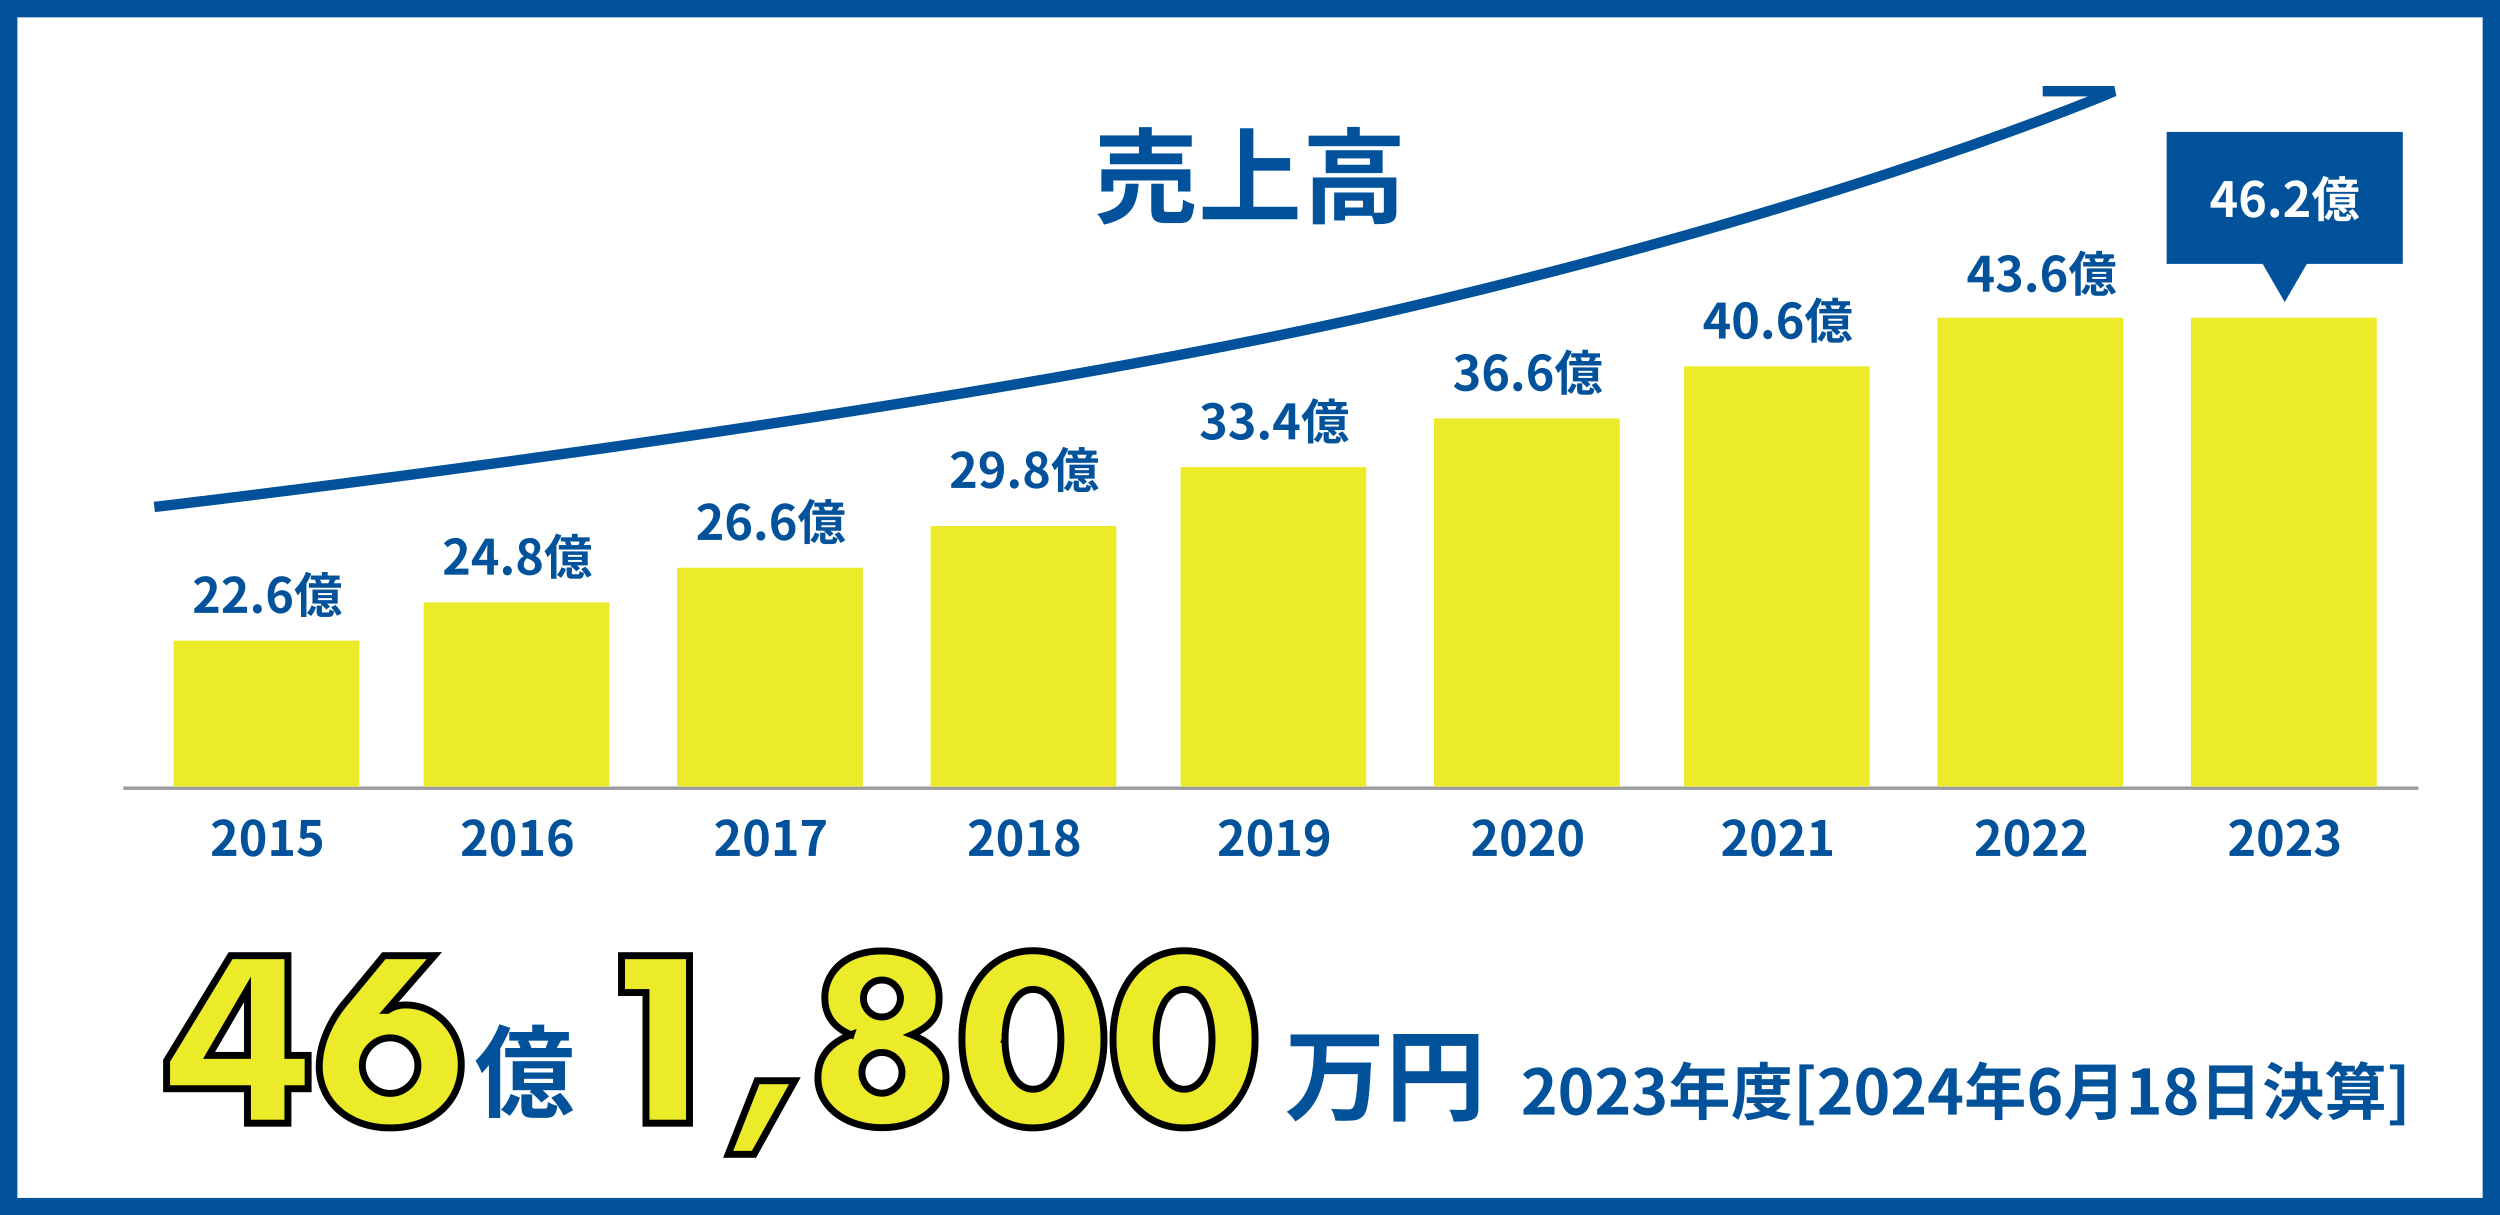 <svg xmlns="http://www.w3.org/2000/svg" width="720" height="350" viewBox="0 0 720 350">
  <rect x="0" y="0" width="720" height="350" fill="#333333" stroke="none"/>
  <g id="グループ_1118" data-name="グループ 1118" transform="translate(-12861 6)">
    <g id="パス_1862" data-name="パス 1862" transform="translate(12861 -6)" fill="#fff">
      <path d="M 717.5 347.5 L 2.5 347.5 L 2.5 2.5 L 717.5 2.5 L 717.5 347.5 Z" stroke="none"/>
      <path d="M 5 5 L 5 345 L 715 345 L 715 5 L 5 5 M 0 0 L 720 0 L 720 350 L 0 350 L 0 0 Z" stroke="none" fill="#01529b"/>
    </g>
    <path id="パス_1852" data-name="パス 1852" d="M-31.98-17.82h-8.37v3.12h20.82v-3.12h-8.76v-1.95h11.52v-3.24H-28.29v-2.37h-3.69v2.37H-43.2v3.24h11.22ZM-17.16-6.84v-6.39H-42.81v6.39h3.45v-3.18h18.6v3.18ZM-35.79-9.09c-.36,4.62-1.11,7.32-8.22,8.7A10.528,10.528,0,0,1-42.06,2.7c8.19-1.95,9.51-5.76,9.99-11.79ZM-23.58-.96c-1.08,0-1.26-.12-1.26-1.08V-9.09h-3.6v7.11c0,3.21.87,4.23,4.35,4.23h3.87c2.82,0,3.75-1.11,4.14-5.43a10.246,10.246,0,0,1-3.21-1.35c-.12,3.06-.3,3.57-1.29,3.57ZM.96-2.46V-12.84H11.55v-3.63H.96v-8.58H-2.88V-2.46H-13.62v3.6H13.65v-3.6Zm31.59.21H27.36V-4.2h5.19Zm9.6-8.64H18.09V2.61h3.48V-7.92H38.55v6.69c0,.36-.12.45-.57.48-.33.03-1.26.03-2.28,0V-6.57H24.24V1.5h3.12V.15H35.1a10.119,10.119,0,0,1,.69,2.4c2.16,0,3.75-.03,4.86-.57,1.17-.54,1.5-1.5,1.5-3.15Zm-7.59-3.66H25.2v-1.83h9.36Zm-12.75-4.2v6.6H38.19v-6.6Zm9.81-4.17v-2.52H27.99v2.52H16.89v3.03H43.11v-3.03Z" transform="translate(13221 56)" fill="#01529b"/>
    <path id="パス_1876" data-name="パス 1876" d="M.774,0H9.7V-2.232H6.8c-.612,0-1.494.072-2.16.144,2.43-2.376,4.428-4.968,4.428-7.38a3.907,3.907,0,0,0-4.194-4.1,5.4,5.4,0,0,0-4.23,2.016l1.44,1.44a3.45,3.45,0,0,1,2.448-1.368,1.911,1.911,0,0,1,2,2.16c0,2.052-2.142,4.554-5.76,7.794ZM15.912.252c2.7,0,4.5-2.376,4.5-6.966s-1.8-6.858-4.5-6.858c-2.718,0-4.518,2.25-4.518,6.858C11.394-2.124,13.194.252,15.912.252Zm0-2.07c-1.152,0-2.016-1.152-2.016-4.9,0-3.726.864-4.806,2.016-4.806,1.134,0,2,1.08,2,4.806C17.91-2.97,17.046-1.818,15.912-1.818ZM21.978,0h8.928V-2.232h-2.9c-.612,0-1.494.072-2.16.144,2.43-2.376,4.428-4.968,4.428-7.38a3.907,3.907,0,0,0-4.194-4.1,5.4,5.4,0,0,0-4.23,2.016l1.44,1.44a3.45,3.45,0,0,1,2.448-1.368,1.911,1.911,0,0,1,2,2.16c0,2.052-2.142,4.554-5.76,7.794Zm14.76.252c2.538,0,4.68-1.422,4.68-3.87a3.329,3.329,0,0,0-2.664-3.276v-.09a3.156,3.156,0,0,0,2.232-3.042c0-2.286-1.746-3.546-4.32-3.546a5.91,5.91,0,0,0-4,1.638l1.35,1.62A3.8,3.8,0,0,1,36.54-11.5a1.592,1.592,0,0,1,1.782,1.674c0,1.188-.792,2.034-3.24,2.034v1.908c2.9,0,3.672.81,3.672,2.124,0,1.188-.918,1.854-2.268,1.854a4.231,4.231,0,0,1-2.97-1.368L32.274-1.6A5.662,5.662,0,0,0,36.738.252ZM48.168-4.32V-7.056h3.114V-4.32Zm11.484,0H53.5V-7.056h4.752v-1.98H53.5V-11.2h5.166v-2.07H48.492a11.492,11.492,0,0,0,.594-1.476L46.908-15.3a13.881,13.881,0,0,1-3.78,5.994A16.566,16.566,0,0,1,44.982-7.92,16.176,16.176,0,0,0,47.43-11.2h3.852v2.16H46.026V-4.32H43.182v2.052h8.1V1.584H53.5V-2.268h6.156Zm4.842-7.4H77.472v-1.908h-6.39v-1.6H68.85v1.6H62.442v5.04c0,2.628-.108,6.372-1.6,8.928a7.794,7.794,0,0,1,1.746,1.17c1.638-2.772,1.908-7.182,1.908-10.1Zm8.172,3.2v1.188H69.39V-8.514ZM74.79-5.706V-8.514h2.592v-1.692H74.79v-1.188H72.666v1.188H69.39v-1.188H67.374v1.188h-2.43v1.692h2.43v2.808ZM73.332-3.312a8.176,8.176,0,0,1-2.16,1.476,7.194,7.194,0,0,1-2.106-1.476ZM75.15-5.076l-.378.09h-9.7v1.674h2.682l-.846.306a9.091,9.091,0,0,0,2.07,2,24.421,24.421,0,0,1-4.662.81,7.218,7.218,0,0,1,.864,1.8A24.4,24.4,0,0,0,71.1.2,19.008,19.008,0,0,0,76.572,1.62a8.527,8.527,0,0,1,1.26-1.836A23.792,23.792,0,0,1,73.4-.99a8.827,8.827,0,0,0,3.078-3.42Zm5.076,8.19h4.122V1.674H82.206V-13.05h2.142v-1.4H80.226ZM85.986,0h8.928V-2.232h-2.9c-.612,0-1.494.072-2.16.144,2.43-2.376,4.428-4.968,4.428-7.38a3.907,3.907,0,0,0-4.194-4.1,5.4,5.4,0,0,0-4.23,2.016l1.44,1.44a3.45,3.45,0,0,1,2.448-1.368,1.911,1.911,0,0,1,2,2.16c0,2.052-2.142,4.554-5.76,7.794Zm15.138.252c2.7,0,4.5-2.376,4.5-6.966s-1.8-6.858-4.5-6.858c-2.718,0-4.518,2.25-4.518,6.858C96.606-2.124,98.406.252,101.124.252Zm0-2.07c-1.152,0-2.016-1.152-2.016-4.9,0-3.726.864-4.806,2.016-4.806,1.134,0,2,1.08,2,4.806C103.122-2.97,102.258-1.818,101.124-1.818ZM107.19,0h8.928V-2.232h-2.9c-.612,0-1.494.072-2.16.144,2.43-2.376,4.428-4.968,4.428-7.38a3.907,3.907,0,0,0-4.194-4.1,5.4,5.4,0,0,0-4.23,2.016l1.44,1.44a3.45,3.45,0,0,1,2.448-1.368,1.911,1.911,0,0,1,2,2.16c0,2.052-2.142,4.554-5.76,7.794Zm12.78-5.472,2.07-3.312c.378-.72.738-1.458,1.062-2.16h.072c-.036.774-.108,1.98-.108,2.754v2.718Zm7.146,0h-1.584V-13.32h-3.168L117.4-5.256v1.8h5.67V0h2.466V-3.456h1.584ZM133.38-4.32V-7.056h3.114V-4.32Zm11.484,0h-6.156V-7.056h4.752v-1.98h-4.752V-11.2h5.166v-2.07H133.7a11.493,11.493,0,0,0,.594-1.476L132.12-15.3a13.881,13.881,0,0,1-3.78,5.994,16.566,16.566,0,0,1,1.854,1.386,16.176,16.176,0,0,0,2.448-3.276h3.852v2.16h-5.256V-4.32h-2.844v2.052h8.1V1.584h2.214V-2.268h6.156Zm6.39,2.574c-1.116,0-2.016-.936-2.268-3.366a2.63,2.63,0,0,1,2.178-1.4c1.152,0,1.89.738,1.89,2.322C153.054-2.574,152.244-1.746,151.254-1.746Zm4.032-10.314a4.935,4.935,0,0,0-3.618-1.512c-2.682,0-5.148,2.124-5.148,7.092,0,4.7,2.25,6.732,4.788,6.732a4.171,4.171,0,0,0,4.176-4.446c0-2.862-1.584-4.194-3.816-4.194a3.876,3.876,0,0,0-2.736,1.422c.108-3.33,1.368-4.482,2.9-4.482a2.892,2.892,0,0,1,2.052.972Zm6.426,6.174c.072-.756.108-1.512.126-2.2h7.218v2.2Zm7.344-6.426v2.2h-7.218v-2.2Zm2.268-2.088h-11.7v5.922c0,2.736-.252,6.174-2.97,8.5a8.454,8.454,0,0,1,1.656,1.548,9.683,9.683,0,0,0,3.042-5.382h7.7v2.61c0,.378-.144.522-.576.522-.4,0-1.908.018-3.168-.054a9.189,9.189,0,0,1,.9,2.25A10.889,10.889,0,0,0,170.19,1.1c.828-.36,1.134-.972,1.134-2.268ZM175.7,0h8.01V-2.142h-2.5V-13.32h-1.962a8.64,8.64,0,0,1-3.1,1.116v1.638h2.412v8.424H175.7Zm14.418.252c2.7,0,4.482-1.548,4.482-3.564a3.874,3.874,0,0,0-2.232-3.564v-.09a3.88,3.88,0,0,0,1.71-3.042c0-2.124-1.512-3.546-3.87-3.546-2.322,0-4.014,1.368-4.014,3.51a3.8,3.8,0,0,0,1.764,3.168v.09a3.876,3.876,0,0,0-2.286,3.474C185.67-1.224,187.578.252,190.116.252Zm.846-7.866c-1.4-.558-2.43-1.17-2.43-2.43a1.549,1.549,0,0,1,1.62-1.656,1.7,1.7,0,0,1,1.764,1.854A3.19,3.19,0,0,1,190.962-7.614Zm-.774,5.994a2.041,2.041,0,0,1-2.232-1.98,3.2,3.2,0,0,1,1.224-2.466c1.728.7,2.952,1.278,2.952,2.664A1.746,1.746,0,0,1,190.188-1.62Zm10.242-.36V-6.012h7.992V-1.98Zm7.992-10.026v3.87H200.43v-3.87Zm-10.206-2.16V1.35h2.214V.18h7.992V1.314h2.3v-15.48Zm21.222.774a14.232,14.232,0,0,0-3.258-1.782l-1.17,1.6a12.361,12.361,0,0,1,3.186,1.944Zm-.99,4.788a12.559,12.559,0,0,0-3.33-1.71l-1.134,1.6a13.98,13.98,0,0,1,3.24,1.89Zm-.792,2.844A54.228,54.228,0,0,1,214.47-.018l1.872,1.332c1.008-1.764,2.052-3.834,2.952-5.742Zm7.488-4.716h2.232v3.258H225.09c.036-.594.054-1.17.054-1.764Zm5.67,5.274V-7.218h-1.35v-5.274h-4.32v-2.736H223.02v2.736h-3.006v2.016h3.006V-9q0,.891-.054,1.782h-3.834V-5.2h3.51a8.075,8.075,0,0,1-4.464,5.31A8.159,8.159,0,0,1,219.96,1.62a9,9,0,0,0,4.662-5.778,10.151,10.151,0,0,0,4.9,5.76A7.955,7.955,0,0,1,231.012-.27a8.441,8.441,0,0,1-4.59-4.932Zm7.956,2.16v-1.1h3.78v1.1Zm-2.2-3.042h7.992v.666h-7.992Zm3.348-6.3a5.526,5.526,0,0,1-.612.522,16.458,16.458,0,0,1,1.566.81H236.97l1.188-.432a5.452,5.452,0,0,0-.468-.9Zm3.564,0a11.515,11.515,0,0,1,.99,1.332H241.4a10.7,10.7,0,0,0,1.134-1.332Zm-6.912,4.428h7.992v.666h-7.992Zm7.992-1.818v.63h-7.992v-.63Zm4,6.732h-3.8v-1.1h2.07v-6.912h-1.6l1.206-.54a5.723,5.723,0,0,0-.576-.792h2.646v-1.692h-4.95c.126-.27.252-.558.36-.828l-2.034-.486a7.889,7.889,0,0,1-1.71,2.736v-1.422H236.2c.144-.252.27-.522.4-.774l-2-.54a9.4,9.4,0,0,1-2.772,3.582,11.232,11.232,0,0,1,1.728,1.188,11.826,11.826,0,0,0,1.566-1.764h.378a8.153,8.153,0,0,1,.72,1.332h-1.8V-4.14h2.2v1.1h-4.284V-1.35h3.6A7,7,0,0,1,232.56,0a7.832,7.832,0,0,1,1.368,1.566C236.736.846,238-.2,238.5-1.35h4.05V1.53h2.214V-1.35h3.8Zm1.728,6.156h4.122V-14.454H250.29v1.4h2.142V1.674H250.29Z" transform="translate(13299 315)" fill="#01529b"/>
    <path id="パス_1863" data-name="パス 1863" d="M16.96-37.632H9.92V-48.256H29.5V0H16.96Zm32,25.408H59.84L48.064,8.96H40.64Zm30.208-2.368a5.992,5.992,0,0,0,.448,2.3A5.985,5.985,0,0,0,80.832-10.4a5.862,5.862,0,0,0,1.824,1.28,5.425,5.425,0,0,0,2.272.48,5.277,5.277,0,0,0,2.208-.48,6.268,6.268,0,0,0,1.856-1.28,5.8,5.8,0,0,0,1.248-1.856,5.757,5.757,0,0,0,.448-2.272,5.618,5.618,0,0,0-1.7-4.128,5.544,5.544,0,0,0-4.064-1.7,5.513,5.513,0,0,0-4.1,1.7A5.6,5.6,0,0,0,79.168-14.592Zm.448-21.376a5.24,5.24,0,0,0,1.536,3.808,5.08,5.08,0,0,0,3.776,1.568,4.932,4.932,0,0,0,2.112-.448A5.491,5.491,0,0,0,88.7-32.224a5.723,5.723,0,0,0,1.12-1.7A4.941,4.941,0,0,0,90.24-35.9,5.164,5.164,0,0,0,88.7-39.648a5.08,5.08,0,0,0-3.776-1.568,5.133,5.133,0,0,0-3.776,1.536A5.057,5.057,0,0,0,79.616-35.968Zm-3.584,10.5Q68.48-28.608,68.48-36.1A12.341,12.341,0,0,1,69.7-41.632a12.985,12.985,0,0,1,3.36-4.256A15.04,15.04,0,0,1,78.24-48.64a22.122,22.122,0,0,1,6.688-.96,22.122,22.122,0,0,1,6.688.96A15.04,15.04,0,0,1,96.8-45.888a12.985,12.985,0,0,1,3.36,4.256,12.341,12.341,0,0,1,1.216,5.536,13.883,13.883,0,0,1-.384,3.424A7.805,7.805,0,0,1,99.68-29.92a11.1,11.1,0,0,1-2.432,2.336A22.078,22.078,0,0,1,93.5-25.472q9.856,3.84,9.856,12.416a12.08,12.08,0,0,1-1.376,5.7,13.926,13.926,0,0,1-3.84,4.544A18.8,18.8,0,0,1,92.32.192,23.89,23.89,0,0,1,84.928,1.28,24.108,24.108,0,0,1,77.664.224a18.7,18.7,0,0,1-5.856-2.976A14.133,14.133,0,0,1,67.9-7.3a11.988,11.988,0,0,1-1.408-5.76Q66.5-21.824,76.032-25.472Zm44.352,1.28a27.214,27.214,0,0,0,.576,5.824,16.94,16.94,0,0,0,1.632,4.544,8.787,8.787,0,0,0,2.528,2.976,5.569,5.569,0,0,0,3.328,1.056,5.614,5.614,0,0,0,3.3-1.056,8.34,8.34,0,0,0,2.528-2.976,17.711,17.711,0,0,0,1.6-4.544,27.215,27.215,0,0,0,.576-5.824,27.335,27.335,0,0,0-.576-5.792,17.148,17.148,0,0,0-1.6-4.544,8.408,8.408,0,0,0-2.528-2.944,5.614,5.614,0,0,0-3.3-1.056,5.569,5.569,0,0,0-3.328,1.056,8.868,8.868,0,0,0-2.528,2.944,16.42,16.42,0,0,0-1.632,4.544A27.334,27.334,0,0,0,120.384-24.192Zm-12.416,0a34.247,34.247,0,0,1,1.5-10.464,24.171,24.171,0,0,1,4.224-8.032,19.055,19.055,0,0,1,6.464-5.152,18.669,18.669,0,0,1,8.288-1.824A18.729,18.729,0,0,1,136.7-47.84a18.655,18.655,0,0,1,6.464,5.152,24.517,24.517,0,0,1,4.192,8.032,34.247,34.247,0,0,1,1.5,10.464,34.247,34.247,0,0,1-1.5,10.464,24.9,24.9,0,0,1-4.192,8.064A18.5,18.5,0,0,1,136.7-.48a18.729,18.729,0,0,1-8.256,1.824A18.669,18.669,0,0,1,120.16-.48,18.9,18.9,0,0,1,113.7-5.664a24.547,24.547,0,0,1-4.224-8.064A34.247,34.247,0,0,1,107.968-24.192Zm55.936,0a27.214,27.214,0,0,0,.576,5.824,16.941,16.941,0,0,0,1.632,4.544,8.787,8.787,0,0,0,2.528,2.976,5.569,5.569,0,0,0,3.328,1.056,5.614,5.614,0,0,0,3.3-1.056,8.34,8.34,0,0,0,2.528-2.976,17.711,17.711,0,0,0,1.6-4.544,27.215,27.215,0,0,0,.576-5.824,27.335,27.335,0,0,0-.576-5.792,17.148,17.148,0,0,0-1.6-4.544,8.408,8.408,0,0,0-2.528-2.944,5.614,5.614,0,0,0-3.3-1.056,5.569,5.569,0,0,0-3.328,1.056,8.868,8.868,0,0,0-2.528,2.944,16.42,16.42,0,0,0-1.632,4.544A27.334,27.334,0,0,0,163.9-24.192Zm-12.416,0a34.247,34.247,0,0,1,1.5-10.464,24.17,24.17,0,0,1,4.224-8.032,19.055,19.055,0,0,1,6.464-5.152,18.669,18.669,0,0,1,8.288-1.824,18.729,18.729,0,0,1,8.256,1.824,18.655,18.655,0,0,1,6.464,5.152,24.517,24.517,0,0,1,4.192,8.032,34.247,34.247,0,0,1,1.5,10.464,34.247,34.247,0,0,1-1.5,10.464,24.9,24.9,0,0,1-4.192,8.064A18.5,18.5,0,0,1,180.224-.48a18.729,18.729,0,0,1-8.256,1.824A18.669,18.669,0,0,1,163.68-.48a18.9,18.9,0,0,1-6.464-5.184,24.546,24.546,0,0,1-4.224-8.064A34.247,34.247,0,0,1,151.488-24.192Z" transform="translate(13030.078 317.481)" fill="#ebeb2a" stroke="#000" stroke-width="2"/>
    <path id="パス_1872" data-name="パス 1872" d="M24.192-19.52V-38.528L13.12-19.52Zm11.648,0h5.824v9.6H35.84V0H24.192V-9.92H.9v-8.064L19.328-48.256H35.84ZM78.016-48.256,64.32-32.512h.256a9.687,9.687,0,0,1,2.944-1.312,10.867,10.867,0,0,1,2.048-.224A15.38,15.38,0,0,1,76.032-32.7a16.012,16.012,0,0,1,5.12,3.68,16.9,16.9,0,0,1,3.392,5.472,18.425,18.425,0,0,1,1.216,6.72A17.973,17.973,0,0,1,84.352-9.7a16.759,16.759,0,0,1-4.064,5.76A19.182,19.182,0,0,1,73.856-.064a24.229,24.229,0,0,1-8.512,1.408A24.428,24.428,0,0,1,56.768-.064,19.471,19.471,0,0,1,50.336-3.9a16.6,16.6,0,0,1-4.064-5.664,17.038,17.038,0,0,1-1.408-6.88,24.929,24.929,0,0,1,1.824-8.864,34.091,34.091,0,0,1,5.6-9.376l11.2-13.568ZM57.28-16.576a7.556,7.556,0,0,0,.64,3.1,8.318,8.318,0,0,0,1.728,2.528,8.318,8.318,0,0,0,2.528,1.728,7.556,7.556,0,0,0,3.1.64,7.556,7.556,0,0,0,3.1-.64,8.318,8.318,0,0,0,2.528-1.728,8.318,8.318,0,0,0,1.728-2.528,7.556,7.556,0,0,0,.64-3.1,7.556,7.556,0,0,0-.64-3.1,8.318,8.318,0,0,0-1.728-2.528,8.318,8.318,0,0,0-2.528-1.728,7.556,7.556,0,0,0-3.1-.64,7.556,7.556,0,0,0-3.1.64,8.318,8.318,0,0,0-2.528,1.728A8.318,8.318,0,0,0,57.92-19.68,7.556,7.556,0,0,0,57.28-16.576Z" transform="translate(12908.078 317.481)" fill="#ebeb2a" stroke="#000" stroke-width="2"/>
    <path id="パス_1875" data-name="パス 1875" d="M-1.74-19.2v-3.393H-27.231V-19.2h6.757c-.2,6.989-.435,14.7-7.888,18.879a10.32,10.32,0,0,1,2.494,2.784c5.394-3.248,7.482-8.265,8.381-13.63H-7.83c-.319,6.206-.783,9.048-1.537,9.773a1.865,1.865,0,0,1-1.363.377c-.87,0-2.842,0-4.843-.174A8.289,8.289,0,0,1-14.355,2.2a35.45,35.45,0,0,0,5.046-.029,4.2,4.2,0,0,0,3.1-1.45C-5.075-.551-4.582-4.06-4.147-12.963c.058-.435.087-1.537.087-1.537H-17.081c.145-1.566.2-3.161.261-4.7Zm17.864,7.192v-7.308h7.25v7.308ZM5.858-19.314H12.7v7.308H5.858Zm21-3.422H2.378V2.494h3.48V-8.584H23.374v7.018c0,.493-.2.667-.754.7-.58,0-2.465.029-4.118-.087a14.1,14.1,0,0,1,1.247,3.451c2.581,0,4.321-.058,5.481-.638,1.218-.551,1.624-1.508,1.624-3.393Z" transform="translate(13259.921 314.519)" fill="#01529b"/>
    <path id="パス_1874" data-name="パス 1874" d="M2-17.661a13.093,13.093,0,0,0-.928-2.117H6.815a18.546,18.546,0,0,1-.783,2.117Zm-6.409-4.611v2.494H-1.1l-.928.174a11.448,11.448,0,0,1,.812,1.943h-4.35v2.668H13.6v-2.668H9.251c.377-.638.783-1.363,1.189-2.117h2.32v-2.494h-7.1v-2.117H2.2v2.117ZM8.207-10.614H-.145V-11.8H8.207Zm0,3.045H-.145V-8.787H8.207Zm3.422-6.293H-3.422V-5.51H2.059l-.609.464a14.672,14.672,0,0,1,3.364,3.1L7.047-3.712a12.65,12.65,0,0,0-1.885-1.8h6.467ZM-7.25-24.505a29.379,29.379,0,0,1-6.873,10.527,19.6,19.6,0,0,1,1.8,3.567,27.2,27.2,0,0,0,2.059-2.32V2.494h3.248v-20.01a43.4,43.4,0,0,0,2.929-5.945ZM-4.263,1.856a14.058,14.058,0,0,0,2.929-5.22L-4-4.437A11.315,11.315,0,0,1-6.786.116ZM3.219-.2C2.32-.2,2.2-.29,2.2-.986V-4.292H-.928V-.957c0,2.581.667,3.422,3.683,3.422H6.119c2.146,0,2.987-.725,3.306-3.509a8.08,8.08,0,0,1-2.7-1.073C6.612-.435,6.467-.2,5.771-.2ZM7.685-3.335A21.238,21.238,0,0,1,11.223,1.8L13.978.261a20.029,20.029,0,0,0-3.712-4.988Z" transform="translate(13012.078 313.481)" fill="#01529b"/>
    <line id="線_95" data-name="線 95" x2="661" transform="translate(12896.5 221)" fill="none" stroke="#9d9d9d" stroke-width="1"/>
    <rect id="長方形_1298" data-name="長方形 1298" width="53.505" height="42" transform="translate(12911 178.5)" fill="#ebeb2a"/>
    <path id="パス_1861" data-name="パス 1861" d="M-21.042,0H-14.1V-1.736h-2.254c-.476,0-1.162.056-1.68.112,1.89-1.848,3.444-3.864,3.444-5.74a3.039,3.039,0,0,0-3.262-3.192,4.2,4.2,0,0,0-3.29,1.568l1.12,1.12a2.684,2.684,0,0,1,1.9-1.064,1.486,1.486,0,0,1,1.554,1.68c0,1.6-1.666,3.542-4.48,6.062ZM-12.8,0h6.944V-1.736H-8.106c-.476,0-1.162.056-1.68.112,1.89-1.848,3.444-3.864,3.444-5.74A3.039,3.039,0,0,0-9.6-10.556a4.2,4.2,0,0,0-3.29,1.568l1.12,1.12a2.684,2.684,0,0,1,1.9-1.064,1.486,1.486,0,0,1,1.554,1.68c0,1.6-1.666,3.542-4.48,6.062Zm9.912.2A1.289,1.289,0,0,0-1.6-1.148,1.289,1.289,0,0,0-2.884-2.492,1.287,1.287,0,0,0-4.158-1.148,1.287,1.287,0,0,0-2.884.2ZM3.78-1.358c-.868,0-1.568-.728-1.764-2.618A2.045,2.045,0,0,1,3.71-5.068c.9,0,1.47.574,1.47,1.806C5.18-2,4.55-1.358,3.78-1.358ZM6.916-9.38A3.838,3.838,0,0,0,4.1-10.556c-2.086,0-4,1.652-4,5.516C.1-1.386,1.848.2,3.822.2A3.244,3.244,0,0,0,7.07-3.262c0-2.226-1.232-3.262-2.968-3.262A3.015,3.015,0,0,0,1.974-5.418C2.058-8.008,3.038-8.9,4.228-8.9a2.249,2.249,0,0,1,1.6.756Zm8.694.854a6.32,6.32,0,0,0-.448-1.022h2.772a8.953,8.953,0,0,1-.378,1.022Zm-3.094-2.226v1.2h1.6l-.448.084a5.527,5.527,0,0,1,.392.938h-2.1v1.288H21.21V-8.526h-2.1c.182-.308.378-.658.574-1.022H20.8v-1.2h-3.43v-1.022H15.708v1.022Zm6.09,5.628H14.574V-5.7h4.032Zm0,1.47H14.574v-.588h4.032Zm1.652-3.038H12.992V-2.66h2.646l-.294.224a7.083,7.083,0,0,1,1.624,1.5l1.078-.854a6.107,6.107,0,0,0-.91-.868h3.122ZM11.144-11.83A14.183,14.183,0,0,1,7.826-6.748a9.462,9.462,0,0,1,.868,1.722,13.133,13.133,0,0,0,.994-1.12V1.2h1.568v-9.66a20.951,20.951,0,0,0,1.414-2.87ZM12.586.9A6.787,6.787,0,0,0,14-1.624l-1.288-.518a5.462,5.462,0,0,1-1.344,2.2ZM16.2-.1c-.434,0-.49-.042-.49-.378v-1.6H14.2v1.61c0,1.246.322,1.652,1.778,1.652H17.6c1.036,0,1.442-.35,1.6-1.694a3.9,3.9,0,0,1-1.3-.518c-.056.812-.126.924-.462.924ZM18.354-1.61A10.253,10.253,0,0,1,20.062.868l1.33-.742A9.669,9.669,0,0,0,19.6-2.282Z" transform="translate(12938 170.5)" fill="#01529b"/>
    <path id="パス_1873" data-name="パス 1873" d="M-15.89,0h6.944V-1.736H-11.2c-.476,0-1.162.056-1.68.112,1.89-1.848,3.444-3.864,3.444-5.74A3.039,3.039,0,0,0-12.7-10.556a4.2,4.2,0,0,0-3.29,1.568l1.12,1.12a2.684,2.684,0,0,1,1.9-1.064,1.486,1.486,0,0,1,1.554,1.68c0,1.6-1.666,3.542-4.48,6.062ZM-4.116.2c2.1,0,3.5-1.848,3.5-5.418s-1.4-5.334-3.5-5.334S-7.63-8.806-7.63-5.222-6.23.2-4.116.2Zm0-1.61c-.9,0-1.568-.9-1.568-3.808S-5.012-8.96-4.116-8.96s1.554.84,1.554,3.738S-3.234-1.414-4.116-1.414ZM1.148,0h6.23V-1.666H5.432V-10.36H3.906A6.72,6.72,0,0,1,1.5-9.492v1.274H3.374v6.552H1.148ZM12.11.2a3.5,3.5,0,0,0,3.626-3.64,3.008,3.008,0,0,0-3.192-3.29A2.68,2.68,0,0,0,11.3-6.44l.2-2.2H15.26V-10.36H9.716l-.28,5.026.938.616a2.479,2.479,0,0,1,1.554-.546,1.677,1.677,0,0,1,1.75,1.876,1.74,1.74,0,0,1-1.834,1.9,3.22,3.22,0,0,1-2.282-1.05L8.61-1.218A4.722,4.722,0,0,0,12.11.2Z" transform="translate(12938 240.5)" fill="#01529b"/>
    <rect id="長方形_1296" data-name="長方形 1296" width="53.505" height="53" transform="translate(12983 167.5)" fill="#ebeb2a"/>
    <path id="パス_1860" data-name="パス 1860" d="M-21.042,0H-14.1V-1.736h-2.254c-.476,0-1.162.056-1.68.112,1.89-1.848,3.444-3.864,3.444-5.74a3.039,3.039,0,0,0-3.262-3.192,4.2,4.2,0,0,0-3.29,1.568l1.12,1.12a2.684,2.684,0,0,1,1.9-1.064,1.486,1.486,0,0,1,1.554,1.68c0,1.6-1.666,3.542-4.48,6.062Zm9.94-4.256,1.61-2.576c.294-.56.574-1.134.826-1.68h.056c-.028.6-.084,1.54-.084,2.142v2.114Zm5.558,0H-6.776v-6.1H-9.24L-13.1-4.088v1.4h4.41V0h1.918V-2.688h1.232ZM-2.884.2A1.289,1.289,0,0,0-1.6-1.148,1.289,1.289,0,0,0-2.884-2.492,1.287,1.287,0,0,0-4.158-1.148,1.287,1.287,0,0,0-2.884.2Zm6.4,0C5.614.2,7-1.008,7-2.576A3.013,3.013,0,0,0,5.264-5.348v-.07a3.018,3.018,0,0,0,1.33-2.366,2.719,2.719,0,0,0-3.01-2.758c-1.806,0-3.122,1.064-3.122,2.73A2.951,2.951,0,0,0,1.834-5.348v.07a3.015,3.015,0,0,0-1.778,2.7C.056-.952,1.54.2,3.514.2Zm.658-6.118c-1.092-.434-1.89-.91-1.89-1.89A1.2,1.2,0,0,1,3.542-9.1,1.32,1.32,0,0,1,4.914-7.658,2.481,2.481,0,0,1,4.172-5.922ZM3.57-1.26A1.588,1.588,0,0,1,1.834-2.8a2.491,2.491,0,0,1,.952-1.918c1.344.546,2.3.994,2.3,2.072A1.358,1.358,0,0,1,3.57-1.26ZM15.61-8.526a6.32,6.32,0,0,0-.448-1.022h2.772a8.953,8.953,0,0,1-.378,1.022Zm-3.094-2.226v1.2h1.6l-.448.084a5.527,5.527,0,0,1,.392.938h-2.1v1.288H21.21V-8.526h-2.1c.182-.308.378-.658.574-1.022H20.8v-1.2h-3.43v-1.022H15.708v1.022Zm6.09,5.628H14.574V-5.7h4.032Zm0,1.47H14.574v-.588h4.032Zm1.652-3.038H12.992V-2.66h2.646l-.294.224a7.083,7.083,0,0,1,1.624,1.5l1.078-.854a6.107,6.107,0,0,0-.91-.868h3.122ZM11.144-11.83A14.183,14.183,0,0,1,7.826-6.748a9.462,9.462,0,0,1,.868,1.722,13.133,13.133,0,0,0,.994-1.12V1.2h1.568v-9.66a20.951,20.951,0,0,0,1.414-2.87ZM12.586.9A6.787,6.787,0,0,0,14-1.624l-1.288-.518a5.462,5.462,0,0,1-1.344,2.2ZM16.2-.1c-.434,0-.49-.042-.49-.378v-1.6H14.2v1.61c0,1.246.322,1.652,1.778,1.652H17.6c1.036,0,1.442-.35,1.6-1.694a3.9,3.9,0,0,1-1.3-.518c-.056.812-.126.924-.462.924ZM18.354-1.61A10.253,10.253,0,0,1,20.062.868l1.33-.742A9.669,9.669,0,0,0,19.6-2.282Z" transform="translate(13010 159.5)" fill="#01529b"/>
    <path id="パス_1871" data-name="パス 1871" d="M-15.89,0h6.944V-1.736H-11.2c-.476,0-1.162.056-1.68.112,1.89-1.848,3.444-3.864,3.444-5.74A3.039,3.039,0,0,0-12.7-10.556a4.2,4.2,0,0,0-3.29,1.568l1.12,1.12a2.684,2.684,0,0,1,1.9-1.064,1.486,1.486,0,0,1,1.554,1.68c0,1.6-1.666,3.542-4.48,6.062ZM-4.116.2c2.1,0,3.5-1.848,3.5-5.418s-1.4-5.334-3.5-5.334S-7.63-8.806-7.63-5.222-6.23.2-4.116.2Zm0-1.61c-.9,0-1.568-.9-1.568-3.808S-5.012-8.96-4.116-8.96s1.554.84,1.554,3.738S-3.234-1.414-4.116-1.414ZM1.148,0h6.23V-1.666H5.432V-10.36H3.906A6.72,6.72,0,0,1,1.5-9.492v1.274H3.374v6.552H1.148Zm11.48-1.358c-.868,0-1.568-.728-1.764-2.618a2.045,2.045,0,0,1,1.694-1.092c.9,0,1.47.574,1.47,1.806C14.028-2,13.4-1.358,12.628-1.358ZM15.764-9.38a3.838,3.838,0,0,0-2.814-1.176c-2.086,0-4,1.652-4,5.516C8.946-1.386,10.7.2,12.67.2a3.244,3.244,0,0,0,3.248-3.458c0-2.226-1.232-3.262-2.968-3.262a3.015,3.015,0,0,0-2.128,1.106c.084-2.59,1.064-3.486,2.254-3.486a2.249,2.249,0,0,1,1.6.756Z" transform="translate(13010 240.5)" fill="#01529b"/>
    <rect id="長方形_1288" data-name="長方形 1288" width="53.505" height="63" transform="translate(13056 157.5)" fill="#ebeb2a"/>
    <path id="パス_1859" data-name="パス 1859" d="M-21.042,0H-14.1V-1.736h-2.254c-.476,0-1.162.056-1.68.112,1.89-1.848,3.444-3.864,3.444-5.74a3.039,3.039,0,0,0-3.262-3.192,4.2,4.2,0,0,0-3.29,1.568l1.12,1.12a2.684,2.684,0,0,1,1.9-1.064,1.486,1.486,0,0,1,1.554,1.68c0,1.6-1.666,3.542-4.48,6.062ZM-9.016-1.358c-.868,0-1.568-.728-1.764-2.618A2.045,2.045,0,0,1-9.086-5.068c.9,0,1.47.574,1.47,1.806C-7.616-2-8.246-1.358-9.016-1.358ZM-5.88-9.38a3.838,3.838,0,0,0-2.814-1.176c-2.086,0-4,1.652-4,5.516C-12.7-1.386-10.948.2-8.974.2A3.244,3.244,0,0,0-5.726-3.262c0-2.226-1.232-3.262-2.968-3.262a3.015,3.015,0,0,0-2.128,1.106C-10.738-8.008-9.758-8.9-8.568-8.9a2.249,2.249,0,0,1,1.6.756Zm3,9.576A1.289,1.289,0,0,0-1.6-1.148,1.289,1.289,0,0,0-2.884-2.492,1.287,1.287,0,0,0-4.158-1.148,1.287,1.287,0,0,0-2.884.2ZM3.78-1.358c-.868,0-1.568-.728-1.764-2.618A2.045,2.045,0,0,1,3.71-5.068c.9,0,1.47.574,1.47,1.806C5.18-2,4.55-1.358,3.78-1.358ZM6.916-9.38A3.838,3.838,0,0,0,4.1-10.556c-2.086,0-4,1.652-4,5.516C.1-1.386,1.848.2,3.822.2A3.244,3.244,0,0,0,7.07-3.262c0-2.226-1.232-3.262-2.968-3.262A3.015,3.015,0,0,0,1.974-5.418C2.058-8.008,3.038-8.9,4.228-8.9a2.249,2.249,0,0,1,1.6.756Zm8.694.854a6.32,6.32,0,0,0-.448-1.022h2.772a8.953,8.953,0,0,1-.378,1.022Zm-3.094-2.226v1.2h1.6l-.448.084a5.527,5.527,0,0,1,.392.938h-2.1v1.288H21.21V-8.526h-2.1c.182-.308.378-.658.574-1.022H20.8v-1.2h-3.43v-1.022H15.708v1.022Zm6.09,5.628H14.574V-5.7h4.032Zm0,1.47H14.574v-.588h4.032Zm1.652-3.038H12.992V-2.66h2.646l-.294.224a7.083,7.083,0,0,1,1.624,1.5l1.078-.854a6.107,6.107,0,0,0-.91-.868h3.122ZM11.144-11.83A14.183,14.183,0,0,1,7.826-6.748a9.462,9.462,0,0,1,.868,1.722,13.133,13.133,0,0,0,.994-1.12V1.2h1.568v-9.66a20.951,20.951,0,0,0,1.414-2.87ZM12.586.9A6.787,6.787,0,0,0,14-1.624l-1.288-.518a5.462,5.462,0,0,1-1.344,2.2ZM16.2-.1c-.434,0-.49-.042-.49-.378v-1.6H14.2v1.61c0,1.246.322,1.652,1.778,1.652H17.6c1.036,0,1.442-.35,1.6-1.694a3.9,3.9,0,0,1-1.3-.518c-.056.812-.126.924-.462.924ZM18.354-1.61A10.253,10.253,0,0,1,20.062.868l1.33-.742A9.669,9.669,0,0,0,19.6-2.282Z" transform="translate(13083 149.5)" fill="#01529b"/>
    <path id="パス_1870" data-name="パス 1870" d="M-15.89,0h6.944V-1.736H-11.2c-.476,0-1.162.056-1.68.112,1.89-1.848,3.444-3.864,3.444-5.74A3.039,3.039,0,0,0-12.7-10.556a4.2,4.2,0,0,0-3.29,1.568l1.12,1.12a2.684,2.684,0,0,1,1.9-1.064,1.486,1.486,0,0,1,1.554,1.68c0,1.6-1.666,3.542-4.48,6.062ZM-4.116.2c2.1,0,3.5-1.848,3.5-5.418s-1.4-5.334-3.5-5.334S-7.63-8.806-7.63-5.222-6.23.2-4.116.2Zm0-1.61c-.9,0-1.568-.9-1.568-3.808S-5.012-8.96-4.116-8.96s1.554.84,1.554,3.738S-3.234-1.414-4.116-1.414ZM1.148,0h6.23V-1.666H5.432V-10.36H3.906A6.72,6.72,0,0,1,1.5-9.492v1.274H3.374v6.552H1.148Zm9.7,0h2.086c.168-4.06.49-6.174,2.9-9.114V-10.36H8.946v1.722h4.662C11.634-5.894,11.032-3.6,10.85,0Z" transform="translate(13083 240.5)" fill="#01529b"/>
    <rect id="長方形_1289" data-name="長方形 1289" width="53.505" height="75" transform="translate(13129 145.5)" fill="#ebeb2a"/>
    <path id="パス_1858" data-name="パス 1858" d="M-21.042,0H-14.1V-1.736h-2.254c-.476,0-1.162.056-1.68.112,1.89-1.848,3.444-3.864,3.444-5.74a3.039,3.039,0,0,0-3.262-3.192,4.2,4.2,0,0,0-3.29,1.568l1.12,1.12a2.684,2.684,0,0,1,1.9-1.064,1.486,1.486,0,0,1,1.554,1.68c0,1.6-1.666,3.542-4.48,6.062ZM-9.478-5.306c-.9,0-1.47-.574-1.47-1.792,0-1.274.63-1.9,1.4-1.9.882,0,1.6.7,1.778,2.59A2.067,2.067,0,0,1-9.478-5.306ZM-12.67-.98A3.886,3.886,0,0,0-9.828.2C-7.77.2-5.852-1.5-5.852-5.418c0-3.6-1.764-5.138-3.724-5.138A3.247,3.247,0,0,0-12.838-7.1c0,2.2,1.246,3.262,2.968,3.262A2.881,2.881,0,0,0-7.742-4.97c-.084,2.6-1.05,3.486-2.212,3.486a2.377,2.377,0,0,1-1.638-.728ZM-2.884.2A1.289,1.289,0,0,0-1.6-1.148,1.289,1.289,0,0,0-2.884-2.492,1.287,1.287,0,0,0-4.158-1.148,1.287,1.287,0,0,0-2.884.2Zm6.4,0C5.614.2,7-1.008,7-2.576A3.013,3.013,0,0,0,5.264-5.348v-.07a3.018,3.018,0,0,0,1.33-2.366,2.719,2.719,0,0,0-3.01-2.758c-1.806,0-3.122,1.064-3.122,2.73A2.951,2.951,0,0,0,1.834-5.348v.07a3.015,3.015,0,0,0-1.778,2.7C.056-.952,1.54.2,3.514.2Zm.658-6.118c-1.092-.434-1.89-.91-1.89-1.89A1.2,1.2,0,0,1,3.542-9.1,1.32,1.32,0,0,1,4.914-7.658,2.481,2.481,0,0,1,4.172-5.922ZM3.57-1.26A1.588,1.588,0,0,1,1.834-2.8a2.491,2.491,0,0,1,.952-1.918c1.344.546,2.3.994,2.3,2.072A1.358,1.358,0,0,1,3.57-1.26ZM15.61-8.526a6.32,6.32,0,0,0-.448-1.022h2.772a8.953,8.953,0,0,1-.378,1.022Zm-3.094-2.226v1.2h1.6l-.448.084a5.527,5.527,0,0,1,.392.938h-2.1v1.288H21.21V-8.526h-2.1c.182-.308.378-.658.574-1.022H20.8v-1.2h-3.43v-1.022H15.708v1.022Zm6.09,5.628H14.574V-5.7h4.032Zm0,1.47H14.574v-.588h4.032Zm1.652-3.038H12.992V-2.66h2.646l-.294.224a7.083,7.083,0,0,1,1.624,1.5l1.078-.854a6.107,6.107,0,0,0-.91-.868h3.122ZM11.144-11.83A14.183,14.183,0,0,1,7.826-6.748a9.462,9.462,0,0,1,.868,1.722,13.133,13.133,0,0,0,.994-1.12V1.2h1.568v-9.66a20.951,20.951,0,0,0,1.414-2.87ZM12.586.9A6.787,6.787,0,0,0,14-1.624l-1.288-.518a5.462,5.462,0,0,1-1.344,2.2ZM16.2-.1c-.434,0-.49-.042-.49-.378v-1.6H14.2v1.61c0,1.246.322,1.652,1.778,1.652H17.6c1.036,0,1.442-.35,1.6-1.694a3.9,3.9,0,0,1-1.3-.518c-.056.812-.126.924-.462.924ZM18.354-1.61A10.253,10.253,0,0,1,20.062.868l1.33-.742A9.669,9.669,0,0,0,19.6-2.282Z" transform="translate(13156 134.519)" fill="#01529b"/>
    <path id="パス_1869" data-name="パス 1869" d="M-15.89,0h6.944V-1.736H-11.2c-.476,0-1.162.056-1.68.112,1.89-1.848,3.444-3.864,3.444-5.74A3.039,3.039,0,0,0-12.7-10.556a4.2,4.2,0,0,0-3.29,1.568l1.12,1.12a2.684,2.684,0,0,1,1.9-1.064,1.486,1.486,0,0,1,1.554,1.68c0,1.6-1.666,3.542-4.48,6.062ZM-4.116.2c2.1,0,3.5-1.848,3.5-5.418s-1.4-5.334-3.5-5.334S-7.63-8.806-7.63-5.222-6.23.2-4.116.2Zm0-1.61c-.9,0-1.568-.9-1.568-3.808S-5.012-8.96-4.116-8.96s1.554.84,1.554,3.738S-3.234-1.414-4.116-1.414ZM1.148,0h6.23V-1.666H5.432V-10.36H3.906A6.72,6.72,0,0,1,1.5-9.492v1.274H3.374v6.552H1.148ZM12.362.2c2.1,0,3.486-1.2,3.486-2.772a3.013,3.013,0,0,0-1.736-2.772v-.07a3.018,3.018,0,0,0,1.33-2.366,2.719,2.719,0,0,0-3.01-2.758c-1.806,0-3.122,1.064-3.122,2.73a2.951,2.951,0,0,0,1.372,2.464v.07A3.015,3.015,0,0,0,8.9-2.576C8.9-.952,10.388.2,12.362.2Zm.658-6.118c-1.092-.434-1.89-.91-1.89-1.89A1.2,1.2,0,0,1,12.39-9.1a1.32,1.32,0,0,1,1.372,1.442A2.481,2.481,0,0,1,13.02-5.922Zm-.6,4.662A1.588,1.588,0,0,1,10.682-2.8a2.491,2.491,0,0,1,.952-1.918c1.344.546,2.3.994,2.3,2.072A1.358,1.358,0,0,1,12.418-1.26Z" transform="translate(13156 240.5)" fill="#01529b"/>
    <rect id="長方形_1276" data-name="長方形 1276" width="53.505" height="91.981" transform="translate(13201 128.519)" fill="#ebeb2a"/>
    <path id="パス_1857" data-name="パス 1857" d="M-17.808.2c1.974,0,3.64-1.106,3.64-3.01A2.589,2.589,0,0,0-16.24-5.362v-.07A2.454,2.454,0,0,0-14.5-7.8c0-1.778-1.358-2.758-3.36-2.758a4.6,4.6,0,0,0-3.108,1.274l1.05,1.26a2.956,2.956,0,0,1,1.96-.924,1.238,1.238,0,0,1,1.386,1.3c0,.924-.616,1.582-2.52,1.582v1.484c2.254,0,2.856.63,2.856,1.652,0,.924-.714,1.442-1.764,1.442a3.291,3.291,0,0,1-2.31-1.064l-.966,1.3A4.4,4.4,0,0,0-17.808.2Zm8.246,0c1.974,0,3.64-1.106,3.64-3.01A2.589,2.589,0,0,0-7.994-5.362v-.07A2.454,2.454,0,0,0-6.258-7.8c0-1.778-1.358-2.758-3.36-2.758a4.6,4.6,0,0,0-3.108,1.274l1.05,1.26a2.956,2.956,0,0,1,1.96-.924,1.238,1.238,0,0,1,1.386,1.3c0,.924-.616,1.582-2.52,1.582v1.484c2.254,0,2.856.63,2.856,1.652,0,.924-.714,1.442-1.764,1.442a3.291,3.291,0,0,1-2.31-1.064l-.966,1.3A4.4,4.4,0,0,0-9.562.2Zm6.678,0A1.289,1.289,0,0,0-1.6-1.148,1.289,1.289,0,0,0-2.884-2.492,1.287,1.287,0,0,0-4.158-1.148,1.287,1.287,0,0,0-2.884.2ZM1.694-4.256,3.3-6.832c.294-.56.574-1.134.826-1.68h.056c-.028.6-.084,1.54-.084,2.142v2.114Zm5.558,0H6.02v-6.1H3.556L-.308-4.088v1.4H4.1V0H6.02V-2.688H7.252Zm8.358-4.27a6.32,6.32,0,0,0-.448-1.022h2.772a8.953,8.953,0,0,1-.378,1.022Zm-3.094-2.226v1.2h1.6l-.448.084a5.527,5.527,0,0,1,.392.938h-2.1v1.288H21.21V-8.526h-2.1c.182-.308.378-.658.574-1.022H20.8v-1.2h-3.43v-1.022H15.708v1.022Zm6.09,5.628H14.574V-5.7h4.032Zm0,1.47H14.574v-.588h4.032Zm1.652-3.038H12.992V-2.66h2.646l-.294.224a7.083,7.083,0,0,1,1.624,1.5l1.078-.854a6.107,6.107,0,0,0-.91-.868h3.122ZM11.144-11.83A14.183,14.183,0,0,1,7.826-6.748a9.462,9.462,0,0,1,.868,1.722,13.133,13.133,0,0,0,.994-1.12V1.2h1.568v-9.66a20.951,20.951,0,0,0,1.414-2.87ZM12.586.9A6.787,6.787,0,0,0,14-1.624l-1.288-.518a5.462,5.462,0,0,1-1.344,2.2ZM16.2-.1c-.434,0-.49-.042-.49-.378v-1.6H14.2v1.61c0,1.246.322,1.652,1.778,1.652H17.6c1.036,0,1.442-.35,1.6-1.694a3.9,3.9,0,0,1-1.3-.518c-.056.812-.126.924-.462.924ZM18.354-1.61A10.253,10.253,0,0,1,20.062.868l1.33-.742A9.669,9.669,0,0,0,19.6-2.282Z" transform="translate(13228 120.519)" fill="#01529b"/>
    <path id="パス_1864" data-name="パス 1864" d="M-15.89,0h6.944V-1.736H-11.2c-.476,0-1.162.056-1.68.112,1.89-1.848,3.444-3.864,3.444-5.74A3.039,3.039,0,0,0-12.7-10.556a4.2,4.2,0,0,0-3.29,1.568l1.12,1.12a2.684,2.684,0,0,1,1.9-1.064,1.486,1.486,0,0,1,1.554,1.68c0,1.6-1.666,3.542-4.48,6.062ZM-4.116.2c2.1,0,3.5-1.848,3.5-5.418s-1.4-5.334-3.5-5.334S-7.63-8.806-7.63-5.222-6.23.2-4.116.2Zm0-1.61c-.9,0-1.568-.9-1.568-3.808S-5.012-8.96-4.116-8.96s1.554.84,1.554,3.738S-3.234-1.414-4.116-1.414ZM1.148,0h6.23V-1.666H5.432V-10.36H3.906A6.72,6.72,0,0,1,1.5-9.492v1.274H3.374v6.552H1.148ZM12.166-5.306c-.9,0-1.47-.574-1.47-1.792,0-1.274.63-1.9,1.4-1.9.882,0,1.6.7,1.778,2.59A2.067,2.067,0,0,1,12.166-5.306ZM8.974-.98A3.886,3.886,0,0,0,11.816.2c2.058,0,3.976-1.694,3.976-5.614,0-3.6-1.764-5.138-3.724-5.138A3.247,3.247,0,0,0,8.806-7.1c0,2.2,1.246,3.262,2.968,3.262A2.881,2.881,0,0,0,13.9-4.97c-.084,2.6-1.05,3.486-2.212,3.486a2.377,2.377,0,0,1-1.638-.728Z" transform="translate(13228 240.5)" fill="#01529b"/>
    <rect id="長方形_1271" data-name="長方形 1271" width="53.505" height="106" transform="translate(13274 114.5)" fill="#ebeb2a"/>
    <path id="パス_1856" data-name="パス 1856" d="M-17.808.2c1.974,0,3.64-1.106,3.64-3.01A2.589,2.589,0,0,0-16.24-5.362v-.07A2.454,2.454,0,0,0-14.5-7.8c0-1.778-1.358-2.758-3.36-2.758a4.6,4.6,0,0,0-3.108,1.274l1.05,1.26a2.956,2.956,0,0,1,1.96-.924,1.238,1.238,0,0,1,1.386,1.3c0,.924-.616,1.582-2.52,1.582v1.484c2.254,0,2.856.63,2.856,1.652,0,.924-.714,1.442-1.764,1.442a3.291,3.291,0,0,1-2.31-1.064l-.966,1.3A4.4,4.4,0,0,0-17.808.2Zm8.792-1.554c-.868,0-1.568-.728-1.764-2.618A2.045,2.045,0,0,1-9.086-5.068c.9,0,1.47.574,1.47,1.806C-7.616-2-8.246-1.358-9.016-1.358ZM-5.88-9.38a3.838,3.838,0,0,0-2.814-1.176c-2.086,0-4,1.652-4,5.516C-12.7-1.386-10.948.2-8.974.2A3.244,3.244,0,0,0-5.726-3.262c0-2.226-1.232-3.262-2.968-3.262a3.015,3.015,0,0,0-2.128,1.106C-10.738-8.008-9.758-8.9-8.568-8.9a2.249,2.249,0,0,1,1.6.756Zm3,9.576A1.289,1.289,0,0,0-1.6-1.148,1.289,1.289,0,0,0-2.884-2.492,1.287,1.287,0,0,0-4.158-1.148,1.287,1.287,0,0,0-2.884.2ZM3.78-1.358c-.868,0-1.568-.728-1.764-2.618A2.045,2.045,0,0,1,3.71-5.068c.9,0,1.47.574,1.47,1.806C5.18-2,4.55-1.358,3.78-1.358ZM6.916-9.38A3.838,3.838,0,0,0,4.1-10.556c-2.086,0-4,1.652-4,5.516C.1-1.386,1.848.2,3.822.2A3.244,3.244,0,0,0,7.07-3.262c0-2.226-1.232-3.262-2.968-3.262A3.015,3.015,0,0,0,1.974-5.418C2.058-8.008,3.038-8.9,4.228-8.9a2.249,2.249,0,0,1,1.6.756Zm8.694.854a6.32,6.32,0,0,0-.448-1.022h2.772a8.953,8.953,0,0,1-.378,1.022Zm-3.094-2.226v1.2h1.6l-.448.084a5.527,5.527,0,0,1,.392.938h-2.1v1.288H21.21V-8.526h-2.1c.182-.308.378-.658.574-1.022H20.8v-1.2h-3.43v-1.022H15.708v1.022Zm6.09,5.628H14.574V-5.7h4.032Zm0,1.47H14.574v-.588h4.032Zm1.652-3.038H12.992V-2.66h2.646l-.294.224a7.083,7.083,0,0,1,1.624,1.5l1.078-.854a6.107,6.107,0,0,0-.91-.868h3.122ZM11.144-11.83A14.183,14.183,0,0,1,7.826-6.748a9.462,9.462,0,0,1,.868,1.722,13.133,13.133,0,0,0,.994-1.12V1.2h1.568v-9.66a20.951,20.951,0,0,0,1.414-2.87ZM12.586.9A6.787,6.787,0,0,0,14-1.624l-1.288-.518a5.462,5.462,0,0,1-1.344,2.2ZM16.2-.1c-.434,0-.49-.042-.49-.378v-1.6H14.2v1.61c0,1.246.322,1.652,1.778,1.652H17.6c1.036,0,1.442-.35,1.6-1.694a3.9,3.9,0,0,1-1.3-.518c-.056.812-.126.924-.462.924ZM18.354-1.61A10.253,10.253,0,0,1,20.062.868l1.33-.742A9.669,9.669,0,0,0,19.6-2.282Z" transform="translate(13301 106.5)" fill="#01529b"/>
    <path id="パス_1865" data-name="パス 1865" d="M-15.89,0h6.944V-1.736H-11.2c-.476,0-1.162.056-1.68.112,1.89-1.848,3.444-3.864,3.444-5.74A3.039,3.039,0,0,0-12.7-10.556a4.2,4.2,0,0,0-3.29,1.568l1.12,1.12a2.684,2.684,0,0,1,1.9-1.064,1.486,1.486,0,0,1,1.554,1.68c0,1.6-1.666,3.542-4.48,6.062ZM-4.116.2c2.1,0,3.5-1.848,3.5-5.418s-1.4-5.334-3.5-5.334S-7.63-8.806-7.63-5.222-6.23.2-4.116.2Zm0-1.61c-.9,0-1.568-.9-1.568-3.808S-5.012-8.96-4.116-8.96s1.554.84,1.554,3.738S-3.234-1.414-4.116-1.414ZM.6,0H7.546V-1.736H5.292c-.476,0-1.162.056-1.68.112C5.5-3.472,7.056-5.488,7.056-7.364a3.039,3.039,0,0,0-3.262-3.192A4.2,4.2,0,0,0,.5-8.988l1.12,1.12a2.684,2.684,0,0,1,1.9-1.064,1.486,1.486,0,0,1,1.554,1.68c0,1.6-1.666,3.542-4.48,6.062ZM12.376.2c2.1,0,3.5-1.848,3.5-5.418s-1.4-5.334-3.5-5.334S8.862-8.806,8.862-5.222,10.262.2,12.376.2Zm0-1.61c-.9,0-1.568-.9-1.568-3.808S11.48-8.96,12.376-8.96s1.554.84,1.554,3.738S13.258-1.414,12.376-1.414Z" transform="translate(13301 240.5)" fill="#01529b"/>
    <rect id="長方形_1272" data-name="長方形 1272" width="53.505" height="121" transform="translate(13346 99.5)" fill="#ebeb2a"/>
    <path id="パス_1855" data-name="パス 1855" d="M-19.348-4.256l1.61-2.576c.294-.56.574-1.134.826-1.68h.056c-.028.6-.084,1.54-.084,2.142v2.114Zm5.558,0h-1.232v-6.1h-2.464L-21.35-4.088v1.4h4.41V0h1.918V-2.688h1.232ZM-9.268.2c2.1,0,3.5-1.848,3.5-5.418s-1.4-5.334-3.5-5.334-3.514,1.75-3.514,5.334S-11.382.2-9.268.2Zm0-1.61c-.9,0-1.568-.9-1.568-3.808s.672-3.738,1.568-3.738,1.554.84,1.554,3.738S-8.386-1.414-9.268-1.414ZM-2.884.2A1.289,1.289,0,0,0-1.6-1.148,1.289,1.289,0,0,0-2.884-2.492,1.287,1.287,0,0,0-4.158-1.148,1.287,1.287,0,0,0-2.884.2ZM3.78-1.358c-.868,0-1.568-.728-1.764-2.618A2.045,2.045,0,0,1,3.71-5.068c.9,0,1.47.574,1.47,1.806C5.18-2,4.55-1.358,3.78-1.358ZM6.916-9.38A3.838,3.838,0,0,0,4.1-10.556c-2.086,0-4,1.652-4,5.516C.1-1.386,1.848.2,3.822.2A3.244,3.244,0,0,0,7.07-3.262c0-2.226-1.232-3.262-2.968-3.262A3.015,3.015,0,0,0,1.974-5.418C2.058-8.008,3.038-8.9,4.228-8.9a2.249,2.249,0,0,1,1.6.756Zm8.694.854a6.32,6.32,0,0,0-.448-1.022h2.772a8.953,8.953,0,0,1-.378,1.022Zm-3.094-2.226v1.2h1.6l-.448.084a5.527,5.527,0,0,1,.392.938h-2.1v1.288H21.21V-8.526h-2.1c.182-.308.378-.658.574-1.022H20.8v-1.2h-3.43v-1.022H15.708v1.022Zm6.09,5.628H14.574V-5.7h4.032Zm0,1.47H14.574v-.588h4.032Zm1.652-3.038H12.992V-2.66h2.646l-.294.224a7.083,7.083,0,0,1,1.624,1.5l1.078-.854a6.107,6.107,0,0,0-.91-.868h3.122ZM11.144-11.83A14.183,14.183,0,0,1,7.826-6.748a9.462,9.462,0,0,1,.868,1.722,13.133,13.133,0,0,0,.994-1.12V1.2h1.568v-9.66a20.951,20.951,0,0,0,1.414-2.87ZM12.586.9A6.787,6.787,0,0,0,14-1.624l-1.288-.518a5.462,5.462,0,0,1-1.344,2.2ZM16.2-.1c-.434,0-.49-.042-.49-.378v-1.6H14.2v1.61c0,1.246.322,1.652,1.778,1.652H17.6c1.036,0,1.442-.35,1.6-1.694a3.9,3.9,0,0,1-1.3-.518c-.056.812-.126.924-.462.924ZM18.354-1.61A10.253,10.253,0,0,1,20.062.868l1.33-.742A9.669,9.669,0,0,0,19.6-2.282Z" transform="translate(13373 91.5)" fill="#01529b"/>
    <path id="パス_1854" data-name="パス 1854" d="M-19.348-4.256l1.61-2.576c.294-.56.574-1.134.826-1.68h.056c-.028.6-.084,1.54-.084,2.142v2.114Zm5.558,0h-1.232v-6.1h-2.464L-21.35-4.088v1.4h4.41V0h1.918V-2.688h1.232ZM-9.562.2c1.974,0,3.64-1.106,3.64-3.01A2.589,2.589,0,0,0-7.994-5.362v-.07A2.454,2.454,0,0,0-6.258-7.8c0-1.778-1.358-2.758-3.36-2.758a4.6,4.6,0,0,0-3.108,1.274l1.05,1.26a2.956,2.956,0,0,1,1.96-.924,1.238,1.238,0,0,1,1.386,1.3c0,.924-.616,1.582-2.52,1.582v1.484c2.254,0,2.856.63,2.856,1.652,0,.924-.714,1.442-1.764,1.442a3.291,3.291,0,0,1-2.31-1.064l-.966,1.3A4.4,4.4,0,0,0-9.562.2Zm6.678,0A1.289,1.289,0,0,0-1.6-1.148,1.289,1.289,0,0,0-2.884-2.492,1.287,1.287,0,0,0-4.158-1.148,1.287,1.287,0,0,0-2.884.2ZM3.78-1.358c-.868,0-1.568-.728-1.764-2.618A2.045,2.045,0,0,1,3.71-5.068c.9,0,1.47.574,1.47,1.806C5.18-2,4.55-1.358,3.78-1.358ZM6.916-9.38A3.838,3.838,0,0,0,4.1-10.556c-2.086,0-4,1.652-4,5.516C.1-1.386,1.848.2,3.822.2A3.244,3.244,0,0,0,7.07-3.262c0-2.226-1.232-3.262-2.968-3.262A3.015,3.015,0,0,0,1.974-5.418C2.058-8.008,3.038-8.9,4.228-8.9a2.249,2.249,0,0,1,1.6.756Zm8.694.854a6.32,6.32,0,0,0-.448-1.022h2.772a8.953,8.953,0,0,1-.378,1.022Zm-3.094-2.226v1.2h1.6l-.448.084a5.527,5.527,0,0,1,.392.938h-2.1v1.288H21.21V-8.526h-2.1c.182-.308.378-.658.574-1.022H20.8v-1.2h-3.43v-1.022H15.708v1.022Zm6.09,5.628H14.574V-5.7h4.032Zm0,1.47H14.574v-.588h4.032Zm1.652-3.038H12.992V-2.66h2.646l-.294.224a7.083,7.083,0,0,1,1.624,1.5l1.078-.854a6.107,6.107,0,0,0-.91-.868h3.122ZM11.144-11.83A14.183,14.183,0,0,1,7.826-6.748a9.462,9.462,0,0,1,.868,1.722,13.133,13.133,0,0,0,.994-1.12V1.2h1.568v-9.66a20.951,20.951,0,0,0,1.414-2.87ZM12.586.9A6.787,6.787,0,0,0,14-1.624l-1.288-.518a5.462,5.462,0,0,1-1.344,2.2ZM16.2-.1c-.434,0-.49-.042-.49-.378v-1.6H14.2v1.61c0,1.246.322,1.652,1.778,1.652H17.6c1.036,0,1.442-.35,1.6-1.694a3.9,3.9,0,0,1-1.3-.518c-.056.812-.126.924-.462.924ZM18.354-1.61A10.253,10.253,0,0,1,20.062.868l1.33-.742A9.669,9.669,0,0,0,19.6-2.282Z" transform="translate(13449 78)" fill="#01529b"/>
    <path id="パス_1866" data-name="パス 1866" d="M-15.89,0h6.944V-1.736H-11.2c-.476,0-1.162.056-1.68.112,1.89-1.848,3.444-3.864,3.444-5.74A3.039,3.039,0,0,0-12.7-10.556a4.2,4.2,0,0,0-3.29,1.568l1.12,1.12a2.684,2.684,0,0,1,1.9-1.064,1.486,1.486,0,0,1,1.554,1.68c0,1.6-1.666,3.542-4.48,6.062ZM-4.116.2c2.1,0,3.5-1.848,3.5-5.418s-1.4-5.334-3.5-5.334S-7.63-8.806-7.63-5.222-6.23.2-4.116.2Zm0-1.61c-.9,0-1.568-.9-1.568-3.808S-5.012-8.96-4.116-8.96s1.554.84,1.554,3.738S-3.234-1.414-4.116-1.414ZM.6,0H7.546V-1.736H5.292c-.476,0-1.162.056-1.68.112C5.5-3.472,7.056-5.488,7.056-7.364a3.039,3.039,0,0,0-3.262-3.192A4.2,4.2,0,0,0,.5-8.988l1.12,1.12a2.684,2.684,0,0,1,1.9-1.064,1.486,1.486,0,0,1,1.554,1.68c0,1.6-1.666,3.542-4.48,6.062ZM9.394,0h6.23V-1.666H13.678V-10.36H12.152a6.72,6.72,0,0,1-2.408.868v1.274H11.62v6.552H9.394Z" transform="translate(13373 240.5)" fill="#01529b"/>
    <rect id="長方形_1273" data-name="長方形 1273" width="53.505" height="135" transform="translate(13419 85.5)" fill="#ebeb2a"/>
    <rect id="長方形_1274" data-name="長方形 1274" width="53.505" height="135" transform="translate(13492 85.5)" fill="#ebeb2a"/>
    <path id="パス_1867" data-name="パス 1867" d="M-15.89,0h6.944V-1.736H-11.2c-.476,0-1.162.056-1.68.112,1.89-1.848,3.444-3.864,3.444-5.74A3.039,3.039,0,0,0-12.7-10.556a4.2,4.2,0,0,0-3.29,1.568l1.12,1.12a2.684,2.684,0,0,1,1.9-1.064,1.486,1.486,0,0,1,1.554,1.68c0,1.6-1.666,3.542-4.48,6.062ZM-4.116.2c2.1,0,3.5-1.848,3.5-5.418s-1.4-5.334-3.5-5.334S-7.63-8.806-7.63-5.222-6.23.2-4.116.2Zm0-1.61c-.9,0-1.568-.9-1.568-3.808S-5.012-8.96-4.116-8.96s1.554.84,1.554,3.738S-3.234-1.414-4.116-1.414ZM.6,0H7.546V-1.736H5.292c-.476,0-1.162.056-1.68.112C5.5-3.472,7.056-5.488,7.056-7.364a3.039,3.039,0,0,0-3.262-3.192A4.2,4.2,0,0,0,.5-8.988l1.12,1.12a2.684,2.684,0,0,1,1.9-1.064,1.486,1.486,0,0,1,1.554,1.68c0,1.6-1.666,3.542-4.48,6.062ZM8.848,0h6.944V-1.736H13.538c-.476,0-1.162.056-1.68.112,1.89-1.848,3.444-3.864,3.444-5.74a3.039,3.039,0,0,0-3.262-3.192A4.2,4.2,0,0,0,8.75-8.988l1.12,1.12a2.684,2.684,0,0,1,1.9-1.064,1.486,1.486,0,0,1,1.554,1.68c0,1.6-1.666,3.542-4.48,6.062Z" transform="translate(13446 240.5)" fill="#01529b"/>
    <path id="パス_1868" data-name="パス 1868" d="M-15.89,0h6.944V-1.736H-11.2c-.476,0-1.162.056-1.68.112,1.89-1.848,3.444-3.864,3.444-5.74A3.039,3.039,0,0,0-12.7-10.556a4.2,4.2,0,0,0-3.29,1.568l1.12,1.12a2.684,2.684,0,0,1,1.9-1.064,1.486,1.486,0,0,1,1.554,1.68c0,1.6-1.666,3.542-4.48,6.062ZM-4.116.2c2.1,0,3.5-1.848,3.5-5.418s-1.4-5.334-3.5-5.334S-7.63-8.806-7.63-5.222-6.23.2-4.116.2Zm0-1.61c-.9,0-1.568-.9-1.568-3.808S-5.012-8.96-4.116-8.96s1.554.84,1.554,3.738S-3.234-1.414-4.116-1.414ZM.6,0H7.546V-1.736H5.292c-.476,0-1.162.056-1.68.112C5.5-3.472,7.056-5.488,7.056-7.364a3.039,3.039,0,0,0-3.262-3.192A4.2,4.2,0,0,0,.5-8.988l1.12,1.12a2.684,2.684,0,0,1,1.9-1.064,1.486,1.486,0,0,1,1.554,1.68c0,1.6-1.666,3.542-4.48,6.062Zm11.48.2c1.974,0,3.64-1.106,3.64-3.01A2.589,2.589,0,0,0,13.65-5.362v-.07A2.454,2.454,0,0,0,15.386-7.8c0-1.778-1.358-2.758-3.36-2.758A4.6,4.6,0,0,0,8.918-9.282l1.05,1.26a2.956,2.956,0,0,1,1.96-.924,1.238,1.238,0,0,1,1.386,1.3c0,.924-.616,1.582-2.52,1.582v1.484c2.254,0,2.856.63,2.856,1.652,0,.924-.714,1.442-1.764,1.442a3.291,3.291,0,0,1-2.31-1.064l-.966,1.3A4.4,4.4,0,0,0,12.082.2Z" transform="translate(13519 240.5)" fill="#01529b"/>
    <rect id="長方形_1277" data-name="長方形 1277" width="68" height="38" transform="translate(13485 32)" fill="#01529b"/>
    <path id="パス_1853" data-name="パス 1853" d="M-19.348-4.256l1.61-2.576c.294-.56.574-1.134.826-1.68h.056c-.028.6-.084,1.54-.084,2.142v2.114Zm5.558,0h-1.232v-6.1h-2.464L-21.35-4.088v1.4h4.41V0h1.918V-2.688h1.232Zm4.774,2.9c-.868,0-1.568-.728-1.764-2.618A2.045,2.045,0,0,1-9.086-5.068c.9,0,1.47.574,1.47,1.806C-7.616-2-8.246-1.358-9.016-1.358ZM-5.88-9.38a3.838,3.838,0,0,0-2.814-1.176c-2.086,0-4,1.652-4,5.516C-12.7-1.386-10.948.2-8.974.2A3.244,3.244,0,0,0-5.726-3.262c0-2.226-1.232-3.262-2.968-3.262a3.015,3.015,0,0,0-2.128,1.106C-10.738-8.008-9.758-8.9-8.568-8.9a2.249,2.249,0,0,1,1.6.756Zm3,9.576A1.289,1.289,0,0,0-1.6-1.148,1.289,1.289,0,0,0-2.884-2.492,1.287,1.287,0,0,0-4.158-1.148,1.287,1.287,0,0,0-2.884.2ZM0,0H6.944V-1.736H4.69c-.476,0-1.162.056-1.68.112C4.9-3.472,6.454-5.488,6.454-7.364a3.039,3.039,0,0,0-3.262-3.192A4.2,4.2,0,0,0-.1-8.988l1.12,1.12a2.684,2.684,0,0,1,1.9-1.064A1.486,1.486,0,0,1,4.48-7.252C4.48-5.656,2.814-3.71,0-1.19ZM15.61-8.526a6.32,6.32,0,0,0-.448-1.022h2.772a8.953,8.953,0,0,1-.378,1.022Zm-3.094-2.226v1.2h1.6l-.448.084a5.527,5.527,0,0,1,.392.938h-2.1v1.288H21.21V-8.526h-2.1c.182-.308.378-.658.574-1.022H20.8v-1.2h-3.43v-1.022H15.708v1.022Zm6.09,5.628H14.574V-5.7h4.032Zm0,1.47H14.574v-.588h4.032Zm1.652-3.038H12.992V-2.66h2.646l-.294.224a7.083,7.083,0,0,1,1.624,1.5l1.078-.854a6.107,6.107,0,0,0-.91-.868h3.122ZM11.144-11.83A14.183,14.183,0,0,1,7.826-6.748a9.462,9.462,0,0,1,.868,1.722,13.133,13.133,0,0,0,.994-1.12V1.2h1.568v-9.66a20.951,20.951,0,0,0,1.414-2.87ZM12.586.9A6.787,6.787,0,0,0,14-1.624l-1.288-.518a5.462,5.462,0,0,1-1.344,2.2ZM16.2-.1c-.434,0-.49-.042-.49-.378v-1.6H14.2v1.61c0,1.246.322,1.652,1.778,1.652H17.6c1.036,0,1.442-.35,1.6-1.694a3.9,3.9,0,0,1-1.3-.518c-.056.812-.126.924-.462.924ZM18.354-1.61A10.253,10.253,0,0,1,20.062.868l1.33-.742A9.669,9.669,0,0,0,19.6-2.282Z" transform="translate(13519 56.5)" fill="#fff"/>
    <path id="多角形_10" data-name="多角形 10" d="M11,0,22,19H0Z" transform="translate(13530 81) rotate(180)" fill="#01529b"/>
    <path id="パス_1717" data-name="パス 1717" d="M8139.441,1177.964s227.919-26.428,359.243-57.109,205.24-62.625,205.24-62.625H8683.3" transform="translate(4766 -1037.964)" fill="none" stroke="#01529b" stroke-width="3"/>
  </g>
</svg>
